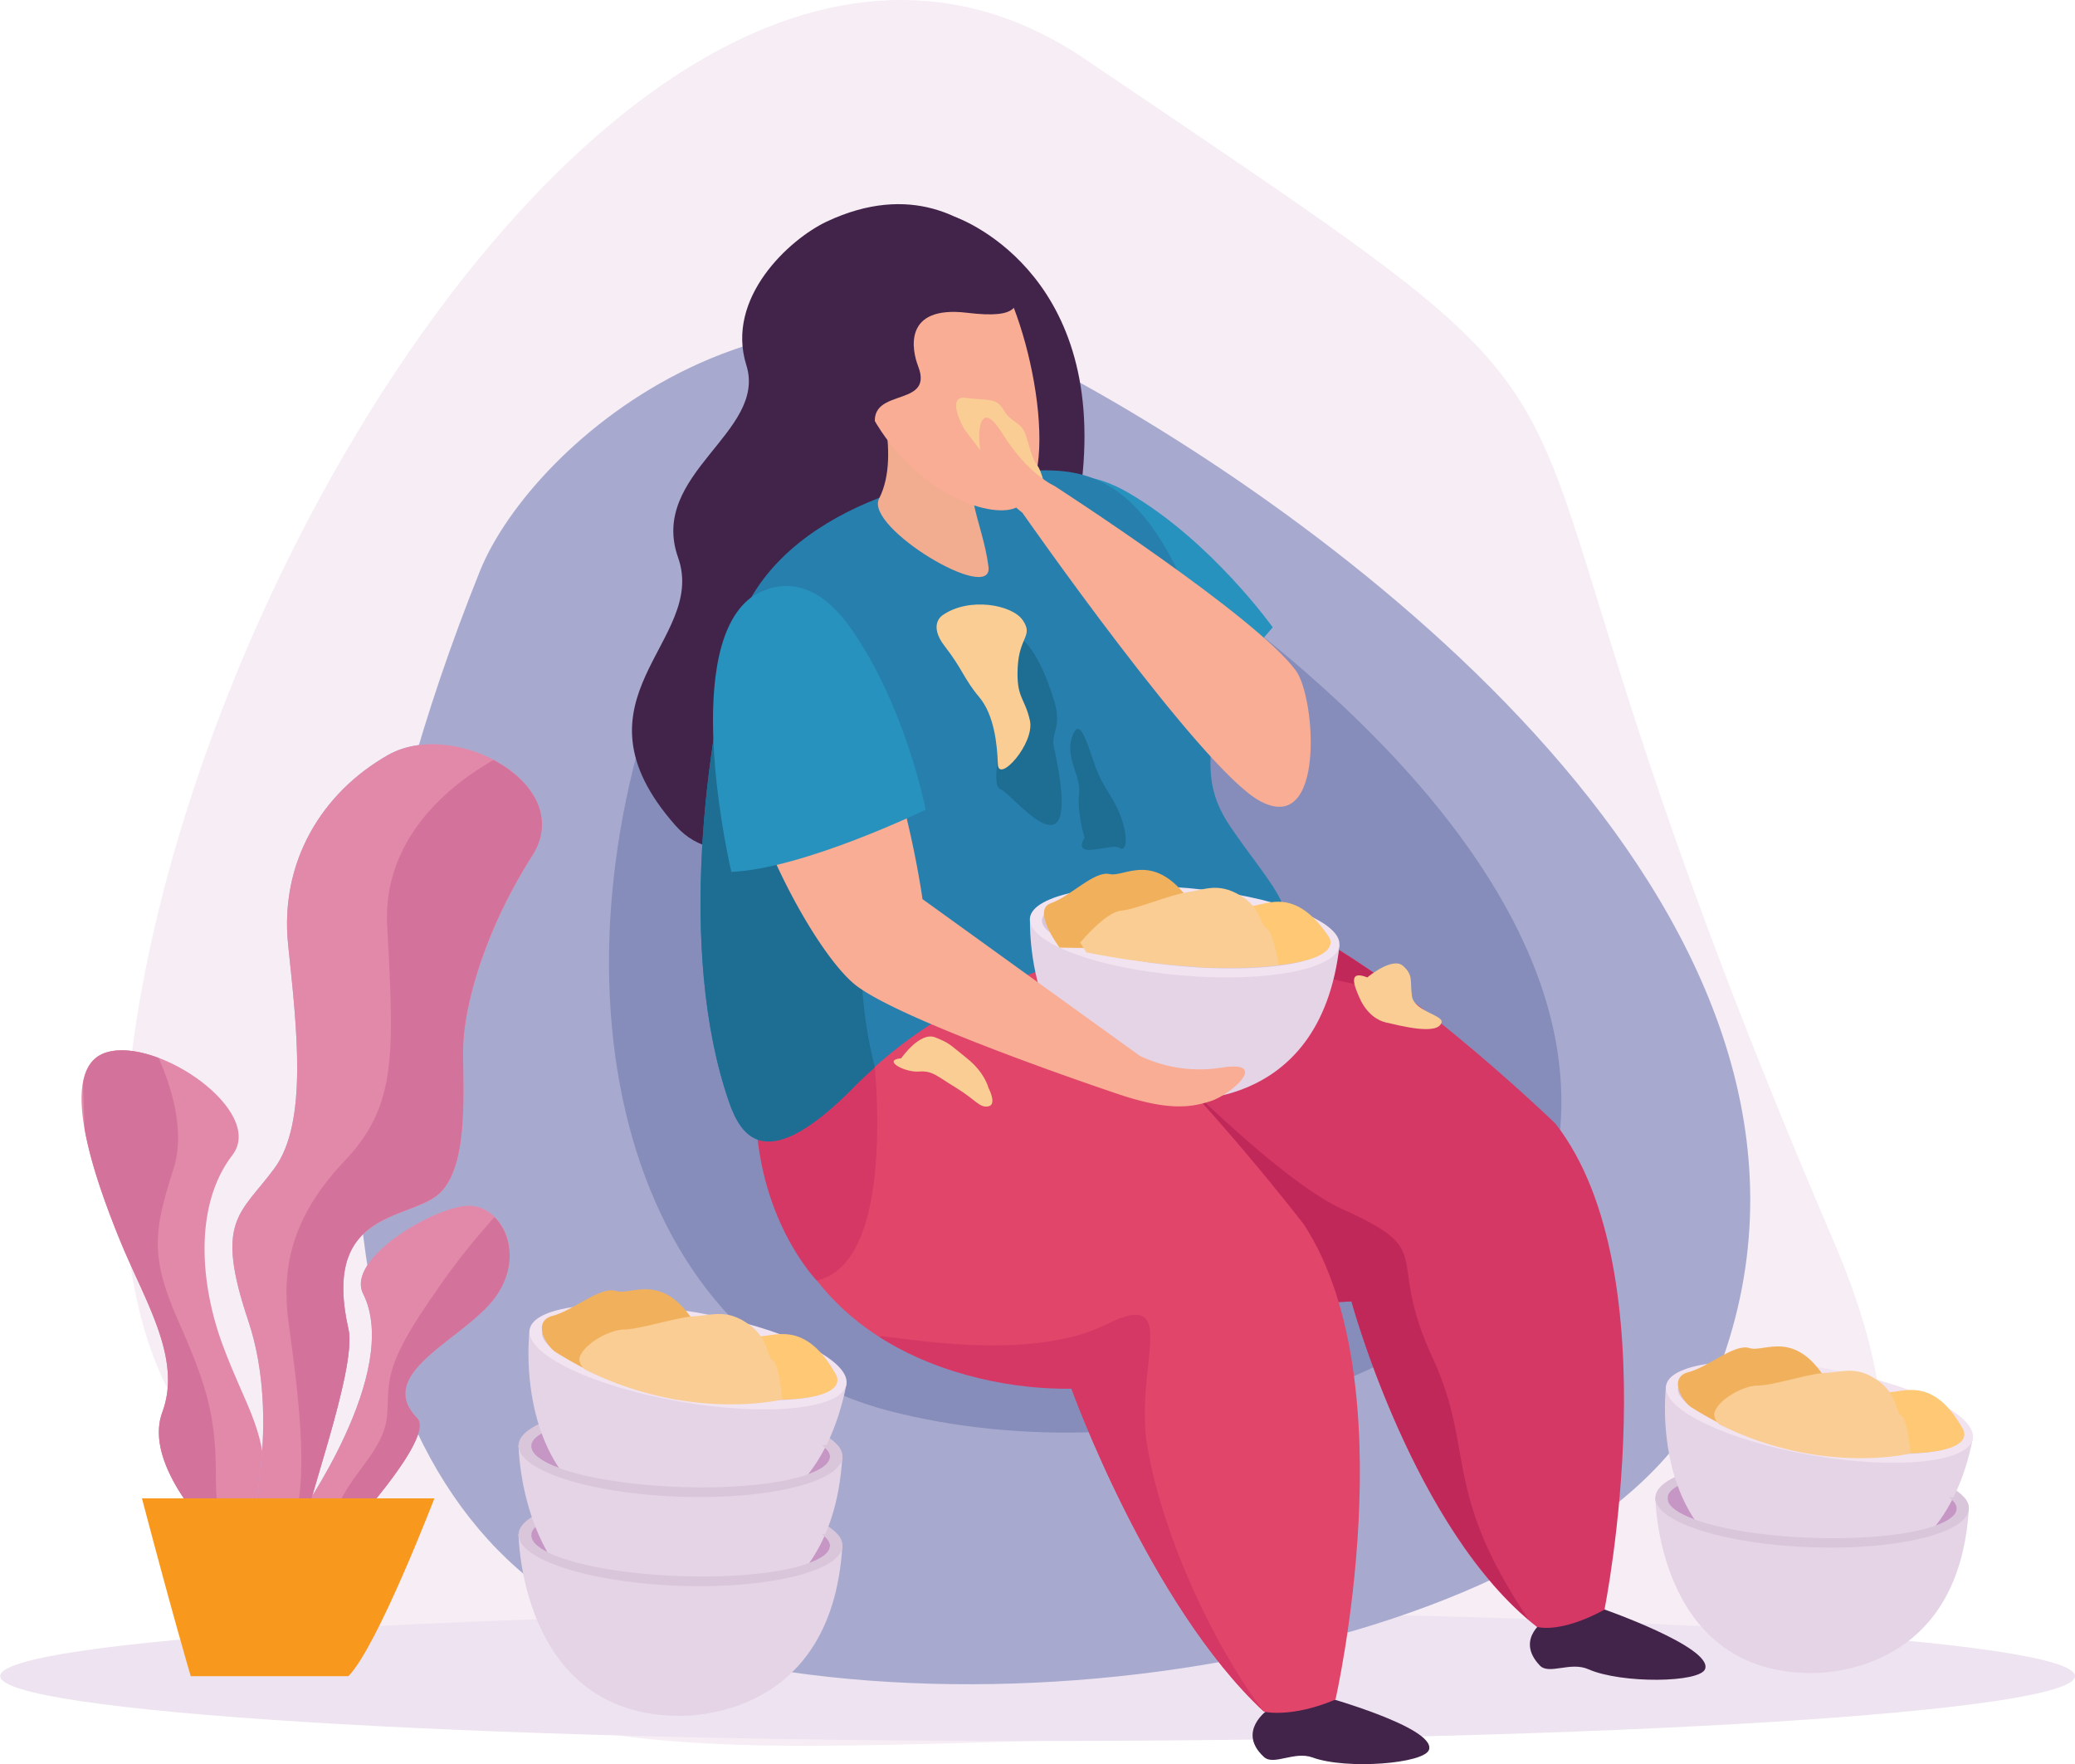 <svg id="Layer_1" data-name="Layer 1" xmlns="http://www.w3.org/2000/svg" viewBox="0 0 491.62 417.91"><title>eating-disorders</title><path d="M438.42,336.29C482.07,438,396.39,452,275.09,454c-118.39,2-180.76,15.64-231.15-82.21C-7.8,271.36,140.63-25.35,261.07,56.22,414.49,160.11,338.49,103.41,438.42,336.29Z" transform="translate(-3.96 -42.2)" style="fill:#f6edf5"/><path d="M495.58,439.25c0,8.48-110.06,15.37-245.81,15.37S4,447.73,4,439.25,114,423.89,249.77,423.89,495.58,430.77,495.58,439.25Z" transform="translate(-3.96 -42.2)" style="fill:#eee3f0"/><path d="M117.65,177.52c12.25-30.51,72.75-83.43,143.41-44S451,266.28,410.42,368.68C385.93,430.5,243.71,458,156.27,430.56,91.93,410.38,62.34,315.28,117.65,177.52Z" transform="translate(-3.96 -42.2)" style="fill:#a7aace"/><path d="M164.06,193.42s23.45-69.66,74.26-43.08S394,249.79,370.51,325.4c-13.41,43.06-92.51,67.46-156,51S130.85,274.07,164.06,193.42Z" transform="translate(-3.96 -42.2)" style="fill:#868dba"/><polygon points="464.45 365.23 395.1 365.23 395.1 350.86 464.45 354.37 464.45 365.23" style="fill:#c696c4"/><path d="M433.68,387.8c-20.51-.75-37.31,3.33-37.52,9.11s16.26,11.07,36.77,11.82,37.29-3.34,37.5-9.12S454.19,388.55,433.68,387.8ZM433,406.49c-18.93-.68-34.14-4.88-34-9.38s15.64-7.58,34.56-6.89,34.14,4.88,34,9.38S452,407.18,433,406.49Z" transform="translate(-3.96 -42.2)" style="fill:#dac6da"/><path d="M398.7,370.41s-5.16,40,29.52,45.67c0,0,35.13,7.36,43.15-33.1Z" transform="translate(-3.96 -42.2)" style="fill:#e5d4e6"/><path d="M471.37,383c-1,5.65-18,7.42-38.1,3.95s-35.54-10.87-34.57-16.52,18-7.43,38.1-4S472.34,377.32,471.37,383Z" transform="translate(-3.96 -42.2)" style="fill:#f2e3f0"/><path d="M468.58,382.59c-.76,4.4-16.39,5.37-34.9,2.16S400.76,375.4,401.52,371s16.4-5.37,34.91-2.17S469.35,378.19,468.58,382.59Z" transform="translate(-3.96 -42.2)" style="fill:#dac6da"/><path d="M437.4,385.34s-1.84-7.8,3-9,6.17-5.62,9.69-4.47,11.17-5,18.92,8.82C469,380.64,475.1,389.62,437.4,385.34Z" transform="translate(-3.96 -42.2)" style="fill:#fec875"/><path d="M404.69,375.59c-2.27-1.43-5.5-7.1-.71-8.33s10.95-6.87,14.48-5.71,11.17-5,18.92,8.81C437.38,370.36,436.82,395.76,404.69,375.59Z" transform="translate(-3.96 -42.2)" style="fill:#f1b15c"/><path d="M410.1,377.17c.45-3.05,6.57-6.71,10.31-6.74s11.9-2.8,16-3,7.38-1.73,12.33,1.72,4.16,7.4,5.67,8.35,2.2,9,2.2,9-21,5.25-45.28-6.87A3.3,3.3,0,0,1,410.1,377.17Z" transform="translate(-3.96 -42.2)" style="fill:#f9cd94"/><path d="M396.16,396.91s.28,40.67,35.68,41.6c0,0,36.06,2.59,38.59-38.9,0,0-4.6,9.21-39.09,8.38C407.91,407.43,396.16,396.91,396.16,396.91Z" transform="translate(-3.96 -42.2)" style="fill:#e5d4e6"/><path d="M432.93,408.73c20.5.74,37.29-3.34,37.5-9.12a4,4,0,0,0-1.16-2.7h-3.55c1.15.86,1.92,1.77,1.88,2.69-.17,4.5-15.63,7.58-34.56,6.89s-34.14-4.88-34-9.38c0-.07.08-.13.09-.2h-3C396,402.69,412.42,408,432.93,408.73Z" transform="translate(-3.96 -42.2)" style="fill:#dac6da"/><path d="M55.13,406.38s-17.47-16.83-12.71-29.65S38.18,350.27,32.36,336,17,295.21,29.18,291.5s37.74,14,29.84,24.33c-9.22,12-7.6,30.73-2.3,45s9.67,19.06,10.12,32.3S55.13,406.38,55.13,406.38Z" transform="translate(-3.96 -42.2)" style="fill:#e288a9"/><path d="M62.77,406.38s8-27.51,0-51.34-1.9-25.13,6.16-36,5.35-33.29,3.3-53,8.07-36.15,23.7-45S140.84,228,130,245s-16.3,35.33-16.3,46.2,1.36,29.2-6.79,34.64-26.5,4.27-20.38,31.24c2.11,9.31-10.87,43.6-10.87,49.31S62.77,406.38,62.77,406.38Z" transform="translate(-3.96 -42.2)" style="fill:#b5acd5"/><path d="M74.76,401.42S99.22,367.11,90,348.69c-4.1-8.25,16.16-20.15,24.31-20.83s14.27,10.6,7.47,20.93-29.69,18.32-19,29.35c4.49,4.62-17.66,28.24-17.66,28.24Z" transform="translate(-3.96 -42.2)" style="fill:#b5acd5"/><path d="M62.77,406.38s8-27.51,0-51.34-1.9-25.13,6.16-36,5.35-33.29,3.3-53,8.07-36.15,23.7-45S140.84,228,130,245s-16.3,35.33-16.3,46.2,1.36,29.2-6.79,34.64-26.5,4.27-20.38,31.24c2.11,9.31-10.87,43.6-10.87,49.31S62.77,406.38,62.77,406.38Z" transform="translate(-3.96 -42.2)" style="fill:#e288a9"/><path d="M74.76,401.42S99.22,367.11,90,348.69c-4.1-8.25,16.16-20.15,24.31-20.83s14.27,10.6,7.47,20.93-29.69,18.32-19,29.35c4.49,4.62-17.66,28.24-17.66,28.24Z" transform="translate(-3.96 -42.2)" style="fill:#e288a9"/><path d="M75.63,406.38c0-5.71,13-40,10.87-49.31-6.12-27,12.23-25.81,20.38-31.24s6.79-23.78,6.79-34.64S119.11,262,130,245c5.88-9.18,0-18-9.13-22.75-10,5.71-26.32,18.3-25.17,39.43,1.66,30.35,2.25,42.52-10.06,55.5s-15,24.9-13.38,37.71,6.28,41.52-.43,51.5a2.5,2.5,0,0,0-.52,2.47C73.67,409.08,75.63,408.61,75.63,406.38Z" transform="translate(-3.96 -42.2)" style="fill:#d3729b"/><path d="M102.8,378.14c-10.67-11,12.23-19,19-29.35,4.63-7,3.21-14.4-.69-18.24a161.82,161.82,0,0,0-14.25,18.14c-12.48,17.82-10.52,20.74-11.21,29s-9.48,14.45-11.82,22.18c-.51,1.67,1.05,2.92,3.7,3.9C93.14,397.44,106.37,381.81,102.8,378.14Z" transform="translate(-3.96 -42.2)" style="fill:#d3729b"/><path d="M42.42,376.73c-4.76,12.82,12.71,29.65,12.71,29.65s.59,0,1.41-.14a71.72,71.72,0,0,1-1.44-14.51c0-14.66-2.34-21.7-9-36.85s-5.68-21.22-1-35.89c2.78-8.83-.5-19.25-3.56-26.16-4.47-1.69-8.92-2.37-12.33-1.33s-4.95,3.69-5.57,7.31L24,309.57c1.56,8.91,5.44,19.2,8.37,26.4C38.18,350.27,47.18,363.92,42.42,376.73Z" transform="translate(-3.96 -42.2)" style="fill:#d3729b"/><path d="M37.59,397.15h69.29S93.29,432.49,86.5,439.27H49.15S45.07,425.56,37.59,397.15Z" transform="translate(-3.96 -42.2)" style="fill:#f8991d"/><path d="M230.23,93.59s36,12.25,30,63c-2.89,24.41,35.07,36.08,35.07,36.08l-89.84,7.56s-12.57-19.6-6.46-23.55S230.23,93.59,230.23,93.59Z" transform="translate(-3.96 -42.2)" style="fill:#42244a"/><path d="M246.64,163s6.45-14.71,24.78-4c19.57,11.42,34.08,31.8,34.08,31.8s-20.45,24.66-35.8,32.51C269.7,223.24,237.72,182.12,246.64,163Z" transform="translate(-3.96 -42.2)" style="fill:#2792bd"/><path d="M370.47,425.64s-7.84,4.65-1.67,11.12c2.15,2.25,7.24-1,11.46.86,7.84,3.47,26.57,3.23,27.69-.07,1.76-5.14-24.08-14.16-24.08-14.16Z" transform="translate(-3.96 -42.2)" style="fill:#42244a"/><path d="M227.39,266.29s10,89,96.77,84.2c0,0,14.7,54.28,43.94,77.11,0,0,5.41,1.69,16-4.08,0,0,16.05-79.7-11.61-115.14,0,0-40-38.78-67.26-49.53Z" transform="translate(-3.96 -42.2)" style="fill:#d53865"/><path d="M324.16,350.49s14.08,51.76,42,75.42c-20.63-30.64-12.62-40-22.78-62.06C331.92,339,345,339,322,328.63c-23.35-10.56-79.29-73.6-79.29-73.6-8.71,7.8,26.46,59.68,50.84,92.81A101.85,101.85,0,0,0,324.16,350.49Z" transform="translate(-3.96 -42.2)" style="fill:#c1285a"/><path d="M304.37,447.22s-7.52,5.15-.94,11.2c2.3,2.11,7.17-1.47,11.5.11,8,2.94,26.72,1.47,27.62-1.9,1.42-5.25-24.95-12.55-24.95-12.55Z" transform="translate(-3.96 -42.2)" style="fill:#42244a"/><path d="M183.63,288.42s-12.7,80,74.18,82.74c0,0,18.47,51.27,45.62,76.53,0,0,6.44,1.56,16.94-2.88,0,0,17.06-74.79-7.45-112.49,0,0-21.86-28.5-43.72-49.19-11.29-10.69,26.62-24.95,23.06-26.72Z" transform="translate(-3.96 -42.2)" style="fill:#e1456a"/><path d="M257.81,371.16s18.47,51.27,45.62,76.53c-11.17-14.42-23.84-40.68-27.63-62.77-3.23-18.84,8.25-37.93-9.69-29-20.53,10.26-56.56,1.22-53.55,3.13C227,368.26,244.88,371.42,257.81,371.16Z" transform="translate(-3.96 -42.2)" style="fill:#d53865"/><path d="M210.63,289s7,52-13.16,56.54c0,0-14.51-14.78-14.48-41.85C183,294.63,210.63,289,210.63,289Z" transform="translate(-3.96 -42.2)" style="fill:#d53865"/><path d="M288,261.52s25.27,14.19,46.79,14.94c0,0-15.79-11.82-29.52-17.61Z" transform="translate(-3.96 -42.2)" style="fill:#c1285a"/><path d="M239.94,100.4c-6.57-6.46-20.22-15.09-40.15-5.69-8.79,4.16-24,18.06-19,34s-23.21,25.7-16.17,45.58-27.29,33.28-.61,63.48c10.35,11.74,29.62,3.88,38.67-11s18.12-21.2,22.69-47.09,12.25-58.27,15.32-64.9S245.25,105.62,239.94,100.4Z" transform="translate(-3.96 -42.2)" style="fill:#42244a"/><path d="M241.12,154c-14.45.14-55,8.83-63.23,39.49-6.2,23.19-13.67,73.74-1.21,109.71,2.85,8.23,8.78,17.77,29.88-3.8,31.53-32.24,80-36.85,93.37-37,16.2-.2,5.32-9.93-4.47-24.37-11.1-16.35,2.57-23.88-9.26-53.37C271.54,148.2,254.75,153.91,241.12,154Z" transform="translate(-3.96 -42.2)" style="fill:#277fae"/><path d="M210.88,131.19s6.89,18.36,1.36,29.12c-3.54,6.82,27,25.09,25.92,16.19-1.43-11.46-7.3-18.21-1.75-31.5Z" transform="translate(-3.96 -42.2)" style="fill:#f2ac8f"/><path d="M237.36,103c9.48,9.5,18.71,50.32,8.18,58.93-4.58,3.74-22.87-1.23-33.95-19.37-4.55-7.47-10.06-21.32-2.2-34.9C212.92,101.48,226.31,91.87,237.36,103Z" transform="translate(-3.96 -42.2)" style="fill:#f9ad94"/><path d="M244.77,109.17c.82,5.45.84,8.63-11.64,7.13-15.35-1.86-13.09,8.92-11.65,12.63,4.23,10.85-14.52,3.88-9.34,16.83s-6.94,2.43-8.34.5-9.8-20-.5-38.26S242.34,92.34,244.77,109.17Z" transform="translate(-3.96 -42.2)" style="fill:#42244a"/><path d="M248,259.74s-1.76,40.24,33.22,42.92c0,0,35.55,4.36,40.11-36.56Z" transform="translate(-3.96 -42.2)" style="fill:#e5d4e6"/><path d="M321.3,266.1c-.49,5.71-17.31,8.91-37.56,7.16s-36.26-7.81-35.77-13.52,17.32-8.91,37.56-7.15S321.79,260.39,321.3,266.1Z" transform="translate(-3.96 -42.2)" style="fill:#f2e3f0"/><path d="M318.5,266c-.39,4.44-15.84,6.72-34.53,5.1s-33.52-6.52-33.14-11,15.85-6.72,34.54-5.1S318.89,261.51,318.5,266Z" transform="translate(-3.96 -42.2)" style="fill:#dac6da"/><path d="M287.72,271.33s-2.5-7.62,2.17-9.25,5.65-6.12,9.26-5.27,10.7-5.89,19.56,7.17C318.71,264,325.57,272.38,287.72,271.33Z" transform="translate(-3.96 -42.2)" style="fill:#fec875"/><path d="M255,266.68s-6.72-8.89-2.06-10.52,10.32-7.75,13.92-6.9,10.69-5.89,19.56,7.17C286.43,256.43,292.85,267.74,255,266.68Z" transform="translate(-3.96 -42.2)" style="fill:#f1b15c"/><path d="M259.88,265.5s6-7.23,9.68-7.57,11.6-3.79,15.7-4.37,7.19-2.35,12.4.67,4.76,7,6.35,7.82,2.95,8.77,2.95,8.77-16.55,2.73-45.61-3Z" transform="translate(-3.96 -42.2)" style="fill:#f9cd94"/><path d="M232.37,143.78s-4.57-8.07.5-7.33,7.08-.22,8.86,2.86,4.2,2.81,5.19,5.76,1.55,5.81,2.76,7.32,2,5.92,2,5.92l-7.89.55Z" transform="translate(-3.96 -42.2)" style="fill:#f9cd94"/><path d="M253.87,157.36s-6.39-2.74-12.48-12.54-6.27,2.58-4.34,7.2,5.25,10.1,16.94,16.92C254,168.94,254.74,160.86,253.87,157.36Z" transform="translate(-3.96 -42.2)" style="fill:#f9ad94"/><path d="M302.27,231.84c-14-7.89-56-68.06-56-68.06l7.58-6.42s47.93,30.93,57.18,43.77C315.72,207.61,318,240.66,302.27,231.84Z" transform="translate(-3.96 -42.2)" style="fill:#f9ad94"/><path d="M177.89,193.53c-6.2,23.19-13.67,73.74-1.21,109.71,2.85,8.23,8.78,17.77,29.88-3.8,1.47-1.51,3-2.88,4.54-4.27l.14-.2s-4-14.25-2.93-28.21c2.58-33.63-32.9-11.87-29.1-37.06,2.57-17.07,2.91-31.25-1.32-36.17Z" transform="translate(-3.96 -42.2)" style="fill:#1e6d92"/><path d="M293.49,295.09A32.76,32.76,0,0,1,274,292.31l-51.48-37.12S215.25,201.7,194.85,189c-7.31-4.54-17.85-.51-17.61,18.73.3,24.07,18.85,58.89,29,67.48s61.61,25.82,61.61,25.82c12.77,4.45,18.23,3.54,23,2S304.9,293.35,293.49,295.09Z" transform="translate(-3.96 -42.2)" style="fill:#f9ad94"/><path d="M181.22,184.29s12-10.71,24.22,6.6C218.53,209.4,223.28,234,223.28,234s-28.83,14-46.05,14.75C177.23,248.71,165.17,198,181.22,184.29Z" transform="translate(-3.96 -42.2)" style="fill:#2792bd"/><path d="M239.08,193.53s7.55-8.13,14.6,14.57c2,6.53-.82,7.46,0,11.19,7.39,33.78-9.9,10.75-12.61,9.91s.53-12.72,1-15.26S239.08,193.53,239.08,193.53Z" transform="translate(-3.96 -42.2)" style="fill:#1e6d92"/><path d="M227.3,187.93s-3.58,2.15.53,7.41,4.57,7.78,8.13,12,4.27,11.26,4.42,15.9,8.84-4.93,7.58-10.42-3.25-5.3-2.88-12.56,3.75-7.38,1.21-11.12S233.49,183.58,227.3,187.93Z" transform="translate(-3.96 -42.2)" style="fill:#f9cd94"/><path d="M260.92,240.62s-1.85-6-1.29-10.28-3.38-8.5-1.68-13.56,3.38.85,5.34,6.47,3.94,6.9,5.9,11.6,2,9.42,0,8.19S257.71,246.19,260.92,240.62Z" transform="translate(-3.96 -42.2)" style="fill:#1e6d92"/><path d="M327.91,273.74s5.95-5,8.48-2.72,1.58,3.6,2.11,7.19,7.48,4.44,7,6.2c-.89,3.17-10,.7-13.19,0-2-.45-4.54-2.09-6.16-5.64S323.5,272,327.91,273.74Z" transform="translate(-3.96 -42.2)" style="fill:#f9cd94"/><path d="M217.47,292.9s4.47-6.42,8.08-4.95,3.25,1.57,7.5,4.95,5.1,7,5.1,7,2.1,3.93,0,4.38-3.08-1.6-7.66-4.38-5.57-4.11-8.87-3.86S212.84,293.32,217.47,292.9Z" transform="translate(-3.96 -42.2)" style="fill:#f9cd94"/><polygon points="197.49 374.31 125.86 374.31 125.86 359.47 197.49 363.11 197.49 374.31" style="fill:#c696c4"/><path d="M165.57,396.25c-21.18-.78-38.53,3.44-38.75,9.4s16.8,11.44,38,12.21,38.52-3.45,38.73-9.42S186.76,397,165.57,396.25Zm-.66,19.3c-19.54-.71-35.25-5-35.09-9.69s16.16-7.83,35.7-7.12,35.26,5.05,35.09,9.69S184.46,416.27,164.91,415.55Z" transform="translate(-3.96 -42.2)" style="fill:#dac6da"/><polygon points="197.49 353.2 125.86 353.2 125.86 338.36 197.49 341.99 197.49 353.2" style="fill:#c696c4"/><path d="M165.57,375.13c-21.18-.78-38.53,3.44-38.75,9.41s16.8,11.43,38,12.21,38.52-3.45,38.73-9.42S186.76,375.9,165.57,375.13Zm-.66,19.31c-19.54-.72-35.25-5-35.09-9.7s16.16-7.82,35.7-7.12,35.26,5.05,35.09,9.69S184.46,395.15,164.91,394.44Z" transform="translate(-3.96 -42.2)" style="fill:#dac6da"/><path d="M129.44,357.16s-5.32,41.35,30.5,47.17c0,0,36.28,7.61,44.56-34.18Z" transform="translate(-3.96 -42.2)" style="fill:#e5d4e6"/><path d="M204.5,370.15c-1,5.84-18.62,7.67-39.35,4.09S128.44,363,129.44,357.16s18.63-7.67,39.36-4.08S205.5,364.31,204.5,370.15Z" transform="translate(-3.96 -42.2)" style="fill:#f2e3f0"/><path d="M201.63,369.74c-.8,4.55-16.93,5.55-36,2.24s-34-9.67-33.22-14.22,16.94-5.53,36.06-2.23S202.42,365.2,201.63,369.74Z" transform="translate(-3.96 -42.2)" style="fill:#dac6da"/><path d="M169.42,372.59s-1.9-8.06,3-9.35,6.37-5.8,10-4.61,11.54-5.14,19.54,9.1C202,367.73,208.36,377,169.42,372.59Z" transform="translate(-3.96 -42.2)" style="fill:#fec875"/><path d="M135.63,362.52c-2.34-1.48-5.68-7.33-.73-8.61s11.3-7.09,15-5.89,11.53-5.14,19.54,9.1C169.4,357.12,168.82,383.35,135.63,362.52Z" transform="translate(-3.96 -42.2)" style="fill:#f1b15c"/><path d="M141.22,364.15c.46-3.15,6.79-6.93,10.65-7s12.29-2.89,16.57-3.13,7.62-1.79,12.73,1.77,4.29,7.65,5.86,8.63,2.27,9.3,2.27,9.3-21.7,5.41-46.76-7.1A3.4,3.4,0,0,1,141.22,364.15Z" transform="translate(-3.96 -42.2)" style="fill:#f9cd94"/><path d="M126.82,384.54s.29,42,36.85,43c0,0,37.26,2.68,39.86-40.18,0,0-4.74,9.51-40.37,8.65C139,395.41,126.82,384.54,126.82,384.54Z" transform="translate(-3.96 -42.2)" style="fill:#e5d4e6"/><path d="M164.8,396.75c21.17.76,38.52-3.45,38.73-9.42a4.09,4.09,0,0,0-1.19-2.79h-3.67c1.19.89,2,1.82,1.94,2.77-.17,4.65-16.15,7.84-35.7,7.13s-35.25-5-35.09-9.7c0-.07.09-.13.1-.2h-3.1C126.62,390.51,143.62,396,164.8,396.75Z" transform="translate(-3.96 -42.2)" style="fill:#dac6da"/><path d="M126.82,405.65s.29,42,36.85,43c0,0,37.26,2.68,39.86-40.18,0,0-4.74,9.51-40.37,8.66C139,416.52,126.82,405.65,126.82,405.65Z" transform="translate(-3.96 -42.2)" style="fill:#e5d4e6"/><path d="M164.8,417.86c21.17.77,38.52-3.45,38.73-9.42a4.11,4.11,0,0,0-1.19-2.79h-3.67c1.19.9,2,1.83,1.94,2.78-.17,4.65-16.15,7.84-35.7,7.12s-35.25-5-35.09-9.69c0-.07.09-.14.1-.21h-3.1C126.62,411.63,143.62,417.09,164.8,417.86Z" transform="translate(-3.96 -42.2)" style="fill:#dac6da"/></svg>